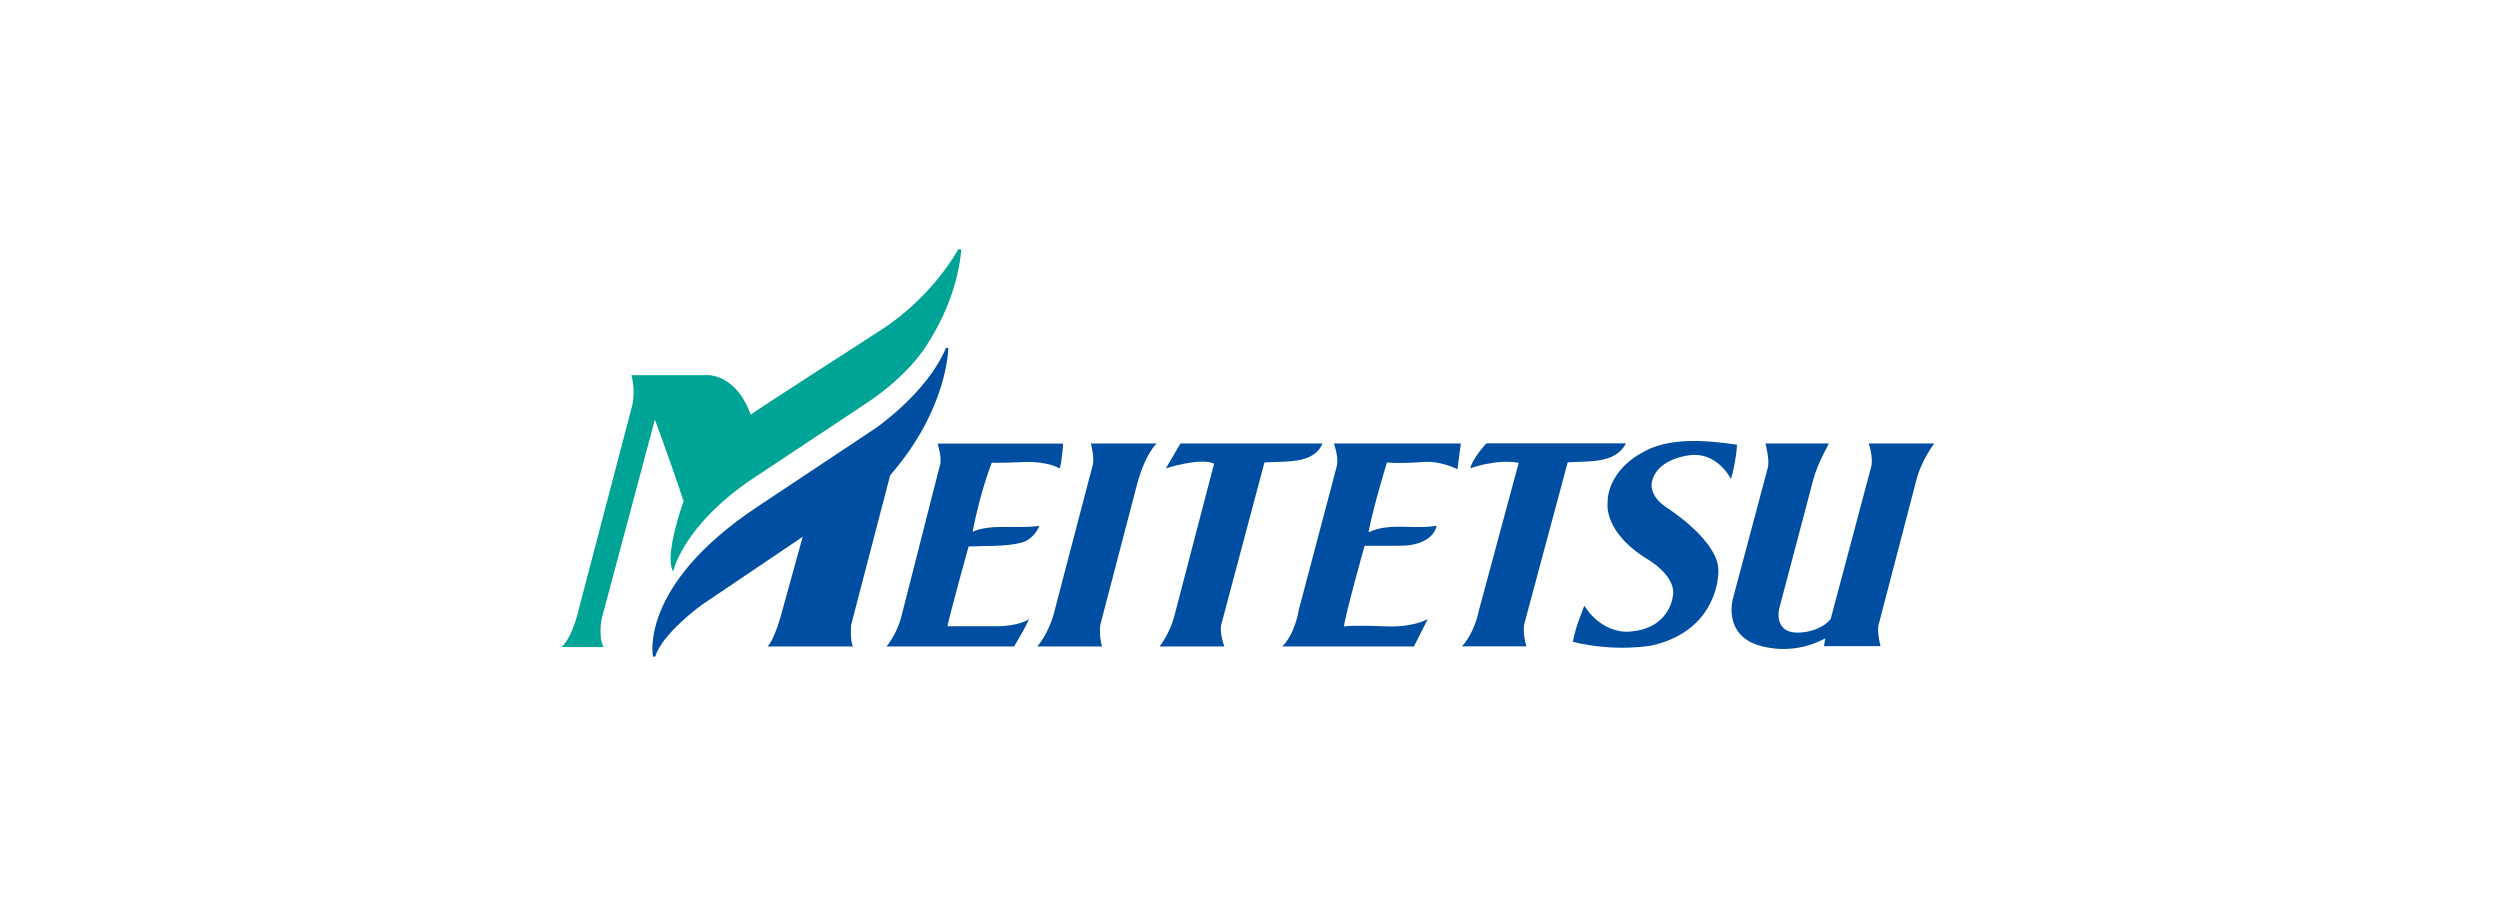 <svg width="552" height="200" viewBox="0 0 552 200" fill="none" xmlns="http://www.w3.org/2000/svg">
<rect width="552" height="200" fill="white"/>
<g clip-path="url(#clip0_7101_10433)">
<path d="M187.924 138.006L196.548 104.935C209.36 90.244 209.382 76.821 209.382 76.821H208.862C204.765 86.735 193.266 94.59 193.266 94.59L167.144 111.952C140.999 129.336 144.169 144.887 144.169 144.887C144.282 145 144.644 145.113 144.712 144.887C146.296 139.794 154.966 133.546 154.966 133.546L177.239 118.516L172.282 136.444C170.585 142.035 169.453 142.736 169.453 142.736H188.354C187.652 141.514 187.924 138.006 187.924 138.006Z" fill="#004EA2"/>
<path d="M166.646 105.387L190.323 89.678C195.778 86.192 201.663 81.167 205.059 75.508C208.884 69.396 211.601 62.425 212.257 55.113L211.601 55.023C211.601 55.023 206.077 65.435 194.465 72.905C194.465 72.905 166.329 90.991 165.763 91.557C162.209 81.846 155.464 82.842 155.464 82.842H139.415C140.434 86.645 139.528 89.769 139.528 89.769L127.825 134.406C127.825 134.406 126.58 140.405 124 142.872H133.235C132.013 140.269 132.896 136.444 132.896 136.444L144.599 92.643C146.772 98.529 148.967 104.731 150.937 110.639C150.937 110.639 146.545 122.726 148.628 126.212C148.628 126.212 150.688 115.981 166.623 105.387H166.646Z" fill="#00A496"/>
<path d="M207.549 102.671L199.151 135.606C198.608 138.119 197.295 140.767 195.755 142.736H223.914C225.001 140.88 226.427 138.549 227.197 136.693C227.197 136.693 225.114 138.277 220.066 138.277H209.201C209.744 135.516 213.864 120.666 213.864 120.666C217.893 120.463 221.945 120.757 225.657 119.784C227.4 119.354 228.917 117.611 229.483 116.094C224.571 116.864 219.002 115.551 214.747 117.407C216.535 108.194 219.002 102.128 219.002 102.128C219.455 102.309 226.223 102.015 226.223 102.015C231.611 101.856 233.965 103.441 233.965 103.441C234.485 102.15 234.734 97.94 234.734 97.94H207.005C207.005 97.94 208.024 100.883 207.571 102.694L207.549 102.671Z" fill="#004EA2"/>
<path d="M269.684 137.802L279.191 102.105C283.65 101.788 290.102 102.58 292.003 97.918H260.652L257.416 103.418C257.416 103.418 264.863 100.973 268.077 102.354L259.226 136.285C258.298 139.771 256.057 142.736 256.057 142.736H270.341C270.341 142.736 269.164 139.703 269.684 137.802Z" fill="#004EA2"/>
<path d="M302.189 117.384C303.344 111.454 306.241 102.105 306.241 102.105C309.025 102.422 313.847 102.037 313.847 102.037C318.057 101.584 321.792 103.622 321.792 103.622L322.561 97.918H294.538C294.538 97.918 295.647 101.041 295.172 102.897L286.751 134.746C286.751 134.746 286.027 139.816 283.13 142.736H312.194L315.25 136.693C315.25 136.693 312.353 138.458 306.422 138.322C306.422 138.322 299.156 137.96 296.757 138.322C297.028 135.697 301.306 120.508 301.306 120.508H308.935C316.699 120.531 317.197 116.094 317.197 116.094C312.081 116.954 306.875 115.324 302.28 117.497" fill="#004EA2"/>
<path d="M326.5 134.95C325.957 137.553 324.757 140.541 322.81 142.714H337.026C336.596 141.31 336.301 139.296 336.528 137.892L346.148 102.083C350.63 101.766 356.719 102.467 359.005 97.895H328.198C328.198 97.895 325.187 101.087 324.644 103.395C324.644 103.395 330.416 101.268 335.328 102.196L326.5 134.927V134.95Z" fill="#004EA2"/>
<path d="M250.987 107.243L242.906 138.119C242.793 139.658 242.906 141.424 243.336 142.736H229.053C231.113 140.246 232.448 136.919 233.105 133.863L241.276 102.671C241.706 101.064 240.869 97.918 240.869 97.918H255.401C255.401 97.918 252.866 100.068 250.987 107.243Z" fill="#004EA2"/>
<path d="M390.378 103.101L382.614 132.233C382.614 132.233 379.966 141.514 390.74 143.031C390.74 143.031 396.762 144.389 403.009 140.948L402.737 142.668H415.21C414.372 139.069 414.78 138.006 414.78 138.006L423.064 106.27C424.151 101.675 427.094 97.918 427.094 97.918H412.607C412.607 97.918 413.693 101.064 413.15 103.101L404.209 136.693C401.877 139.499 397.622 139.658 397.622 139.658C391.42 140.133 392.846 134.406 392.846 134.406L400.361 105.931C401.311 102.309 403.847 97.918 403.847 97.918H389.812C389.812 97.918 390.763 101.471 390.356 103.101H390.378Z" fill="#004EA2"/>
<path d="M354.976 110.843C354.976 110.843 353.731 117.407 363.985 123.609C363.985 123.609 370.187 127.231 369.372 131.6C369.372 131.6 368.738 139.002 359.503 139.477C359.503 139.477 353.844 140.02 349.815 133.75C349.815 133.75 347.71 138.82 347.302 141.718C356.832 144.072 364.777 142.51 364.777 142.51C379.423 139.16 379.4 126.597 379.4 126.597C380.147 119.784 368.15 112.178 368.15 112.178C363.238 108.986 364.958 105.682 364.958 105.682C366.384 101.381 372.473 100.611 372.473 100.611C379.083 99.321 382.207 105.795 382.207 105.795C382.863 103.395 383.429 100.589 383.52 98.189C376.865 97.216 368.354 96.424 362.446 100.023C358.417 102.196 355.044 106.248 354.953 110.82" fill="#004EA2"/>
</g>
<defs>
<clipPath id="clip0_7101_10433">
<rect width="303.116" height="90" fill="white" transform="translate(124 55)"/>
</clipPath>
</defs>
</svg>
